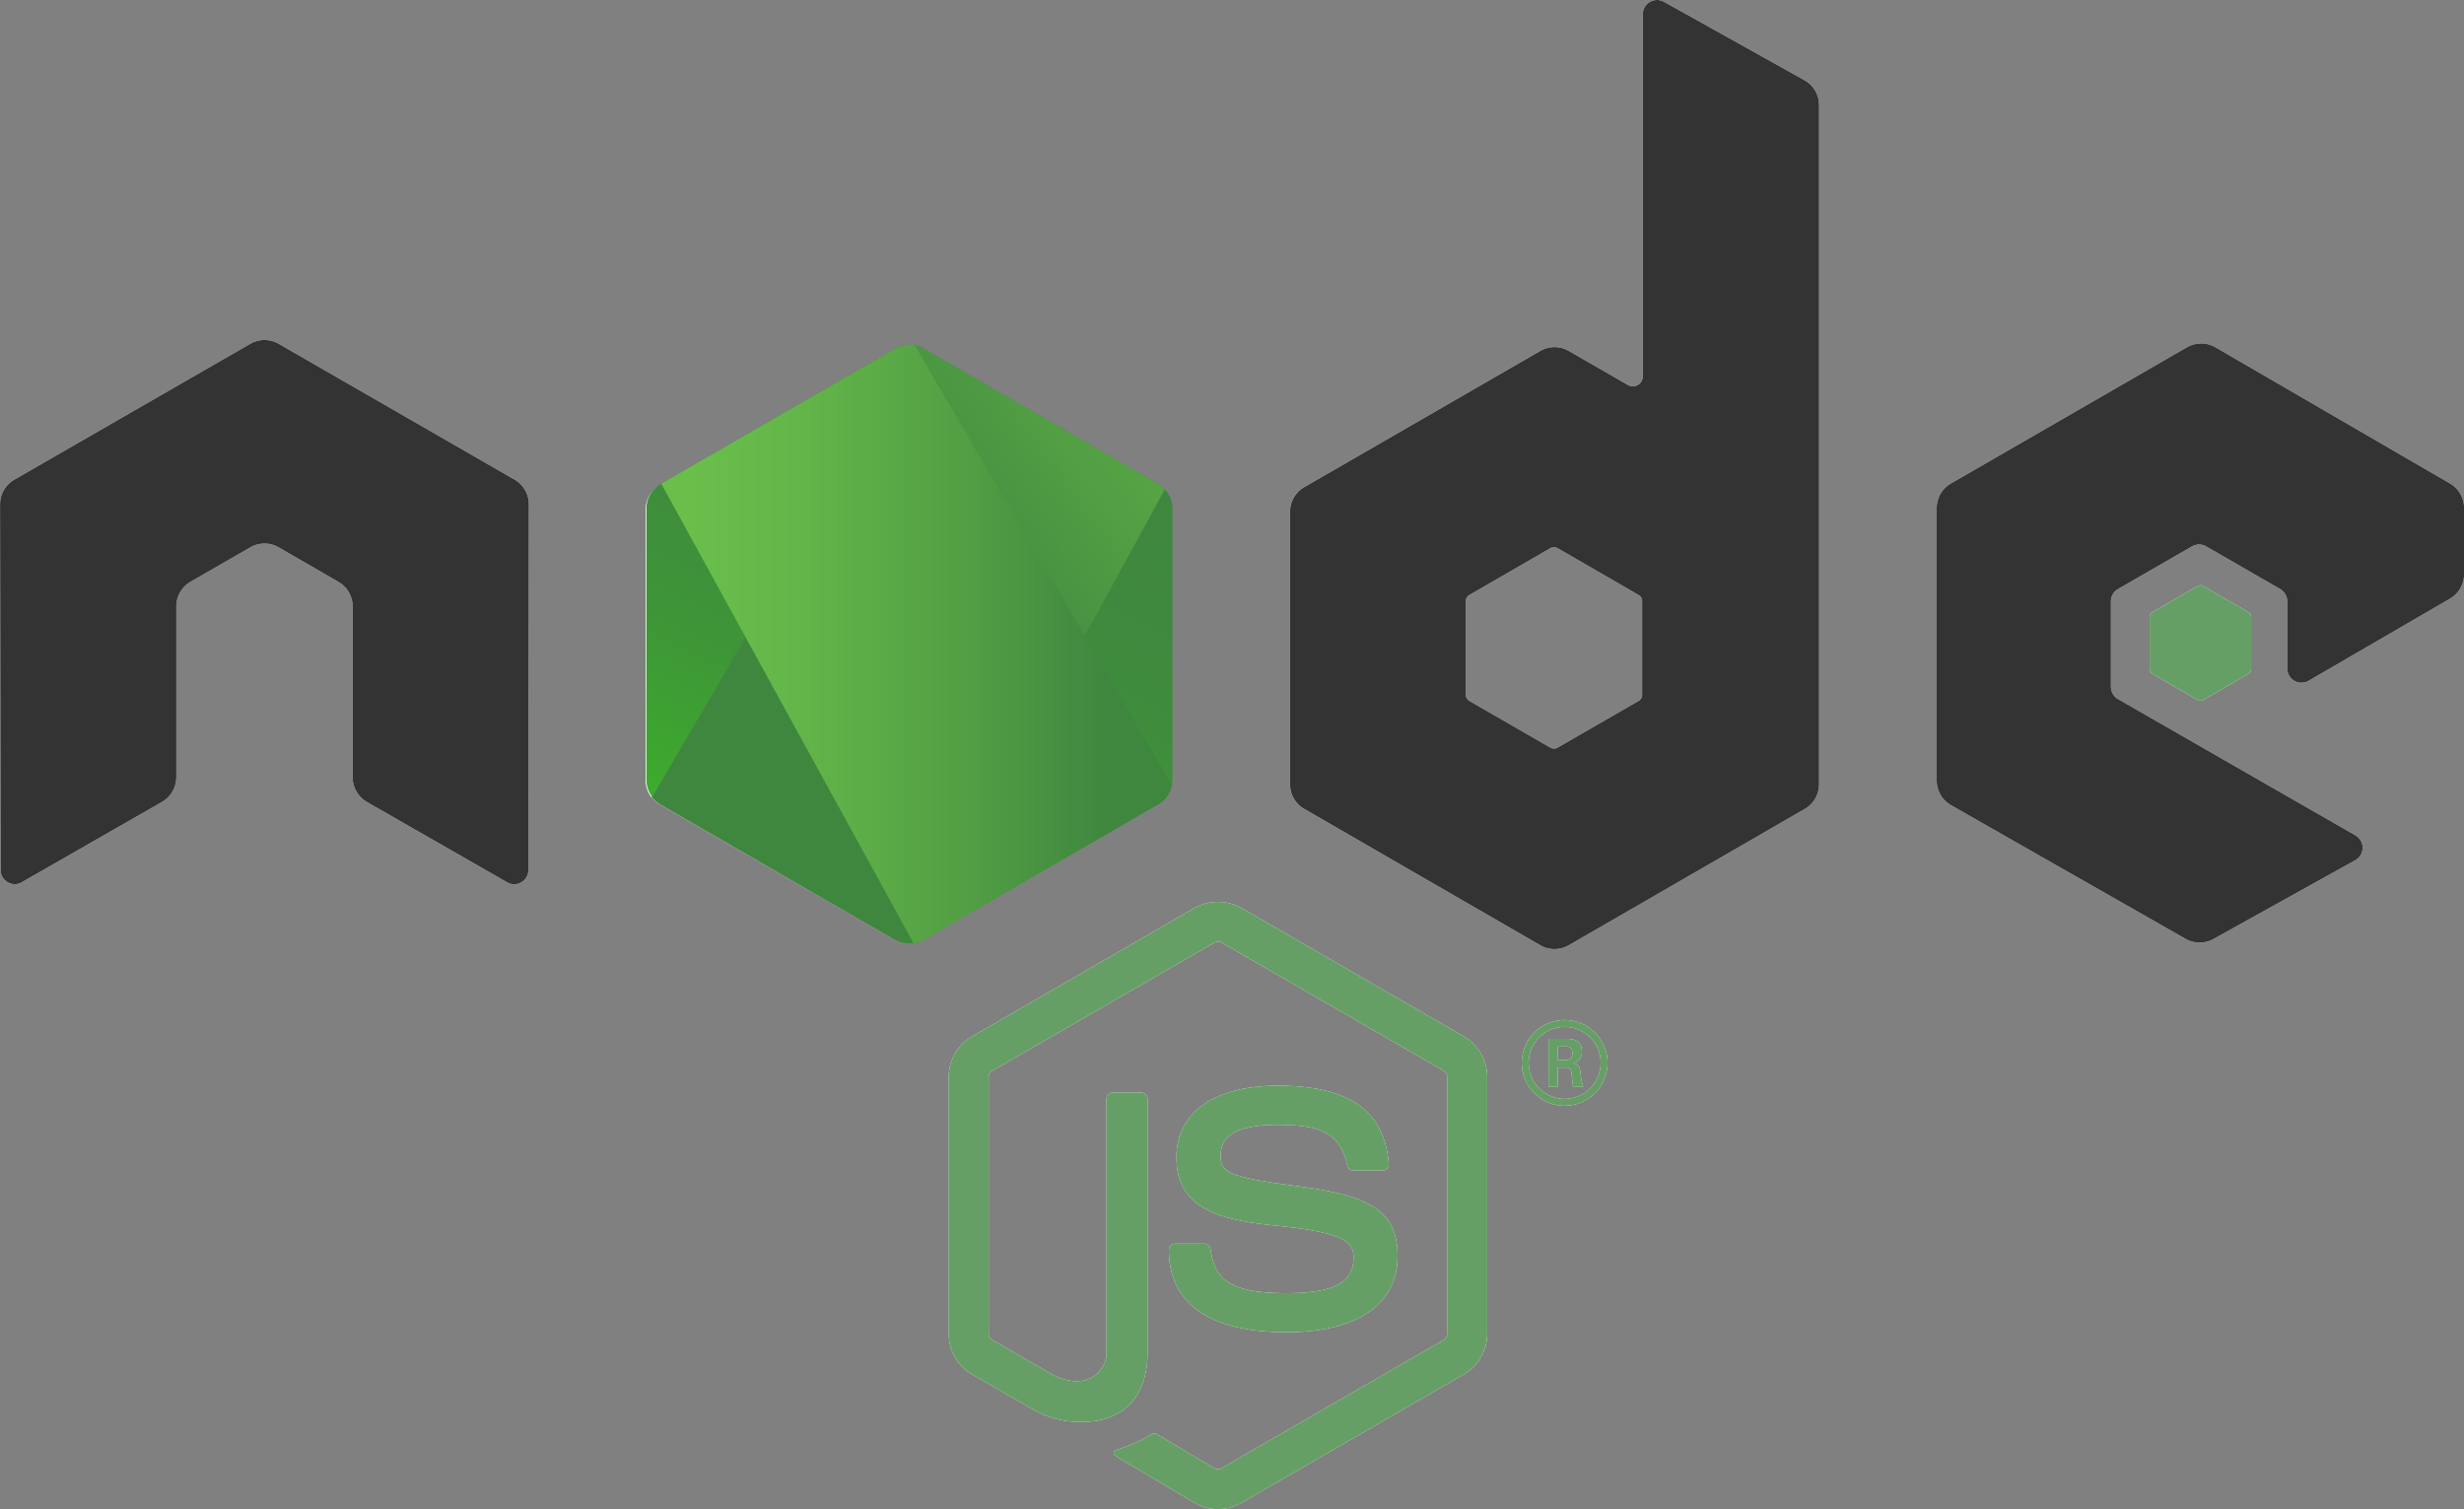 <?xml version="1.0" encoding="utf-8"?>
<svg xmlns="http://www.w3.org/2000/svg" xmlns:xlink="http://www.w3.org/1999/xlink" viewBox="26.52 19 146.95 90">
    <rect x="26.52" y="19" width="146.95" height="90" fill="#808080" stroke="none"/>
    <defs>
        <linearGradient id="a" x1="86.45" y1="45.807" x2="73.805" y2="71.603" gradientUnits="userSpaceOnUse">
            <stop offset="0" stop-color="#3f873f"/>
            <stop offset=".33" stop-color="#3f8b3d"/>
            <stop offset=".637" stop-color="#3e9637"/>
            <stop offset=".934" stop-color="#3da92e"/>
            <stop offset="1" stop-color="#3dae2b"/>
        </linearGradient>
        <linearGradient id="c" x1="65.022" y1="57.463" x2="96.316" y2="57.463" gradientUnits="userSpaceOnUse">
            <stop offset=".005" stop-color="#fff"/>
            <stop offset=".192" stop-color="#e8e8e8"/>
            <stop offset=".541" stop-color="#c3c3c3"/>
            <stop offset=".823" stop-color="#ababab"/>
            <stop offset="1" stop-color="#a3a3a3"/>
        </linearGradient>
        <clipPath id="d">
            <path d="M81.513 39.879a1.687 1.687 0 0 0-1.686 0l-13.962 8.057a1.686 1.686 0 0 0-.843 1.461v16.126a1.687 1.687 0 0 0 .843 1.461l13.962 8.064a1.689 1.689 0 0 0 1.687 0l13.959-8.064a1.689 1.689 0 0 0 .843-1.461V49.4a1.686 1.686 0 0 0-.844-1.46z" fill="none" clip-rule="evenodd"/>
        </clipPath>
        <linearGradient id="e" x1="64.805" y1="57.44" x2="97.087" y2="57.44" gradientUnits="userSpaceOnUse">
            <stop offset="0" stop-color="#a3a3a3"/>
            <stop offset=".177" stop-color="#ababab"/>
            <stop offset=".459" stop-color="#c3c3c3"/>
            <stop offset=".808" stop-color="#e8e8e8"/>
            <stop offset=".995" stop-color="#fff"/>
        </linearGradient>
        <clipPath id="f">
            <path d="M81.606 39.792a1.689 1.689 0 0 0-1.69 0l-14 8.077a1.69 1.69 0 0 0-.845 1.464V65.5a1.692 1.692 0 0 0 .845 1.464l14 8.083a1.691 1.691 0 0 0 1.691 0L95.6 66.964a1.694 1.694 0 0 0 .845-1.464V49.333a1.691 1.691 0 0 0-.846-1.464z" fill="url(#a)" clip-rule="evenodd"/>
        </clipPath>
        <linearGradient id="g" x1="78.629" y1="59.307" x2="114.109" y2="33.092" gradientUnits="userSpaceOnUse">
            <stop offset=".138" stop-color="#3f873f"/>
            <stop offset=".397" stop-color="#529f44"/>
            <stop offset=".711" stop-color="#63b649"/>
            <stop offset=".908" stop-color="#6abf4b"/>
        </linearGradient>
        <linearGradient id="b" x1="64.579" y1="36.878" x2="96.94" y2="36.878" gradientUnits="userSpaceOnUse">
            <stop offset=".092" stop-color="#6abf4b"/>
            <stop offset=".289" stop-color="#63b649"/>
            <stop offset=".603" stop-color="#529f44"/>
            <stop offset=".862" stop-color="#3f873f"/>
        </linearGradient>
        <linearGradient id="h" x1="64.579" y1="57.413" x2="96.94" y2="57.413" xlink:href="#b"/>
        <linearGradient id="i" x1="64.579" y1="66.651" x2="96.94" y2="66.651" xlink:href="#b"/>
        <linearGradient id="j" x1="64.579" y1="70.827" x2="96.94" y2="70.827" xlink:href="#b"/>
        <linearGradient id="k" x1="101.654" y1="45.042" x2="81.696" y2="85.757" xlink:href="#a"/>
    </defs>
    <g fill="#fff">
        <path d="M99.157 109a2.789 2.789 0 0 1-1.392-.372l-4.431-2.622c-.661-.37-.338-.5-.12-.577a8.832 8.832 0 0 0 2-.912.341.341 0 0 1 .33.026l3.4 2.021a.439.439 0 0 0 .411 0l13.271-7.66a.421.421 0 0 0 .2-.359V83.229a.431.431 0 0 0-.206-.366L99.364 75.21a.419.419 0 0 0-.409 0l-13.262 7.656a.426.426 0 0 0-.21.363v15.316a.405.405 0 0 0 .209.354l3.635 2.1c1.973.986 3.181-.175 3.181-1.343v-15.12a.381.381 0 0 1 .385-.382h1.683a.384.384 0 0 1 .385.382v15.121c0 2.633-1.434 4.143-3.93 4.143a5.677 5.677 0 0 1-3.057-.831l-3.48-2a2.8 2.8 0 0 1-1.394-2.424V83.229a2.8 2.8 0 0 1 1.392-2.418l13.271-7.669a2.907 2.907 0 0 1 2.789 0l13.27 7.669a2.8 2.8 0 0 1 1.394 2.418v15.316a2.809 2.809 0 0 1-1.394 2.421l-13.27 7.662a2.79 2.79 0 0 1-1.395.372z"/>
        <path d="M103.256 98.449c-5.807 0-7.024-2.666-7.024-4.9a.381.381 0 0 1 .384-.382h1.715a.384.384 0 0 1 .382.325c.259 1.746 1.031 2.628 4.543 2.628 2.8 0 3.986-.632 3.986-2.116 0-.855-.337-1.49-4.682-1.915-3.631-.359-5.877-1.162-5.877-4.066 0-2.678 2.257-4.275 6.041-4.275 4.251 0 6.355 1.476 6.622 4.642a.384.384 0 0 1-.383.417h-1.722a.382.382 0 0 1-.373-.3c-.413-1.838-1.418-2.426-4.144-2.426-3.053 0-3.407 1.064-3.407 1.86 0 .966.418 1.247 4.54 1.792 4.078.539 6.015 1.3 6.015 4.169 0 2.89-2.411 4.547-6.616 4.547z"/>
    </g>
    <path d="M122.392 82.387a2.558 2.558 0 1 1-2.557-2.558 2.565 2.565 0 0 1 2.557 2.558zm-4.7-.007a2.145 2.145 0 1 0 2.138-2.138 2.146 2.146 0 0 0-2.14 2.138zm1.184-1.428h.988c.338 0 1 0 1 .758a.66.66 0 0 1-.542.7c.393.027.419.284.473.649a2.863 2.863 0 0 0 .149.758h-.608c-.014-.135-.109-.866-.109-.906-.04-.163-.095-.244-.3-.244h-.5v1.15h-.555zm.542 1.259h.446a.386.386 0 0 0 .433-.406c0-.393-.271-.393-.42-.393h-.459z" fill="#fff"/>
    <path d="M58.061 49.08a1.7 1.7 0 0 0-.85-1.477l-14.069-8.1a1.658 1.658 0 0 0-.775-.224h-.146a1.679 1.679 0 0 0-.776.224l-14.07 8.1a1.7 1.7 0 0 0-.851 1.477l.031 21.8a.832.832 0 0 0 .424.733.815.815 0 0 0 .844 0l8.362-4.788a1.712 1.712 0 0 0 .851-1.474V55.168a1.692 1.692 0 0 1 .848-1.471l3.561-2.05a1.681 1.681 0 0 1 .851-.229 1.66 1.66 0 0 1 .846.229L46.7 53.7a1.694 1.694 0 0 1 .85 1.471v10.184a1.715 1.715 0 0 0 .851 1.474l8.36 4.788a.826.826 0 0 0 .85 0 .849.849 0 0 0 .422-.733zM125.761 19.108a.849.849 0 0 0-1.264.742v21.592a.595.595 0 0 1-.892.515l-3.524-2.03a1.7 1.7 0 0 0-1.7 0l-14.076 8.123a1.7 1.7 0 0 0-.85 1.471v16.25a1.7 1.7 0 0 0 .85 1.472l14.075 8.13a1.7 1.7 0 0 0 1.7 0l14.077-8.13a1.7 1.7 0 0 0 .85-1.472V25.266a1.7 1.7 0 0 0-.872-1.484zm-1.306 41.325a.425.425 0 0 1-.212.368l-4.833 2.785a.423.423 0 0 1-.424 0l-4.833-2.786a.424.424 0 0 1-.213-.368v-5.58a.425.425 0 0 1 .212-.368l4.833-2.792a.425.425 0 0 1 .425 0l4.833 2.792a.425.425 0 0 1 .212.368z" fill="#fff" fill-rule="evenodd"/>
    <g fill="#fff" fill-rule="evenodd">
        <path d="M172.63 54.707a1.7 1.7 0 0 0 .846-1.47V49.3a1.7 1.7 0 0 0-.846-1.47l-13.985-8.12a1.7 1.7 0 0 0-1.7 0l-14.074 8.12a1.7 1.7 0 0 0-.849 1.472v16.245a1.7 1.7 0 0 0 .858 1.477l13.983 7.968a1.7 1.7 0 0 0 1.667.008l8.457-4.7a.85.85 0 0 0 .013-1.48l-14.16-8.127a.848.848 0 0 1-.427-.737v-5.091a.848.848 0 0 1 .425-.736l4.407-2.541a.852.852 0 0 1 .849 0l4.409 2.541a.848.848 0 0 1 .425.736v4a.85.85 0 0 0 1.277.735z"/>
        <path d="M157.586 53.946a.322.322 0 0 1 .326 0l2.7 1.558a.326.326 0 0 1 .163.283v3.118a.327.327 0 0 1-.163.283l-2.7 1.558a.327.327 0 0 1-.326 0l-2.7-1.558a.327.327 0 0 1-.163-.283v-3.118a.326.326 0 0 1 .163-.283z"/>
    </g>
    <path d="M79.824 39.879a1.687 1.687 0 0 1 1.686 0l13.962 8.057a1.687 1.687 0 0 1 .844 1.461v16.126a1.689 1.689 0 0 1-.843 1.461L81.51 75.048a1.687 1.687 0 0 1-1.686 0l-13.959-8.064a1.687 1.687 0 0 1-.843-1.461V49.4a1.685 1.685 0 0 1 .843-1.46z" fill-rule="evenodd" fill="url(#c)"/>
    <g clip-path="url(#d)">
        <path d="M79.808 39.879l-13.975 8.057a1.717 1.717 0 0 0-.876 1.46v16.127a1.657 1.657 0 0 0 .392 1.057L81.061 39.7a1.7 1.7 0 0 0-1.253.179zM81.15 75.19a1.778 1.778 0 0 0 .327-.142l13.929-8.064a1.628 1.628 0 0 0 .777-1.461V49.4a1.751 1.751 0 0 0-.354-1.086z" fill="none"/>
        <path d="M95.4 47.936l-13.9-8.057a1.651 1.651 0 0 0-.441-.175L65.349 66.58a1.777 1.777 0 0 0 .475.4l13.983 8.064a1.656 1.656 0 0 0 1.343.142l14.679-26.875a1.488 1.488 0 0 0-.429-.375z" fill="#4b4b4b" opacity=".66"/>
        <g>
            <path d="M65.991 47.845l-.158.091a1.717 1.717 0 0 0-.876 1.46v16.127a1.71 1.71 0 0 0 .867 1.461l13.983 8.064a1.657 1.657 0 0 0 1.214.179zM96.183 49.4a1.631 1.631 0 0 0-.781-1.461L81.5 39.879a1.705 1.705 0 0 0-.388-.162L96.183 65.46z" fill="none"/>
            <path d="M81.477 75.048l13.929-8.064a1.628 1.628 0 0 0 .777-1.461v-.063L81.114 39.717a1.7 1.7 0 0 0-1.306.162l-13.817 7.966 15.03 27.382a1.737 1.737 0 0 0 .456-.179z" fill="url(#e)"/>
        </g>
    </g>
    <g>
        <g fill="#669f66">
            <path d="M99.157 109a2.789 2.789 0 0 1-1.392-.372l-4.431-2.622c-.661-.37-.338-.5-.12-.577a8.832 8.832 0 0 0 2-.912.341.341 0 0 1 .33.026l3.4 2.021a.439.439 0 0 0 .411 0l13.271-7.66a.421.421 0 0 0 .2-.359V83.229a.431.431 0 0 0-.206-.366L99.364 75.21a.419.419 0 0 0-.409 0l-13.262 7.656a.426.426 0 0 0-.21.363v15.316a.405.405 0 0 0 .209.354l3.635 2.1c1.973.986 3.181-.175 3.181-1.343v-15.12a.381.381 0 0 1 .385-.382h1.683a.384.384 0 0 1 .385.382v15.121c0 2.633-1.434 4.143-3.93 4.143a5.677 5.677 0 0 1-3.057-.831l-3.48-2a2.8 2.8 0 0 1-1.394-2.424V83.229a2.8 2.8 0 0 1 1.392-2.418l13.271-7.669a2.907 2.907 0 0 1 2.789 0l13.27 7.669a2.8 2.8 0 0 1 1.394 2.418v15.316a2.809 2.809 0 0 1-1.394 2.421l-13.27 7.662a2.79 2.79 0 0 1-1.395.372z"/>
            <path d="M103.256 98.449c-5.807 0-7.024-2.666-7.024-4.9a.381.381 0 0 1 .384-.382h1.715a.384.384 0 0 1 .382.325c.259 1.746 1.031 2.628 4.543 2.628 2.8 0 3.986-.632 3.986-2.116 0-.855-.337-1.49-4.682-1.915-3.631-.359-5.877-1.162-5.877-4.066 0-2.678 2.257-4.275 6.041-4.275 4.251 0 6.355 1.476 6.622 4.642a.384.384 0 0 1-.383.417h-1.722a.382.382 0 0 1-.373-.3c-.413-1.838-1.418-2.426-4.144-2.426-3.053 0-3.407 1.064-3.407 1.86 0 .966.418 1.247 4.54 1.792 4.078.539 6.015 1.3 6.015 4.169 0 2.89-2.411 4.547-6.616 4.547z"/>
        </g>
        <path d="M122.392 82.387a2.558 2.558 0 1 1-2.557-2.558 2.565 2.565 0 0 1 2.557 2.558zm-4.7-.007a2.145 2.145 0 1 0 2.138-2.138 2.146 2.146 0 0 0-2.14 2.138zm1.184-1.428h.988c.338 0 1 0 1 .758a.66.66 0 0 1-.542.7c.393.027.419.284.473.649a2.863 2.863 0 0 0 .149.758h-.608c-.014-.135-.109-.866-.109-.906-.04-.163-.095-.244-.3-.244h-.5v1.15h-.555zm.542 1.259h.446a.386.386 0 0 0 .433-.406c0-.393-.271-.393-.42-.393h-.459z" fill="#669f66"/>
        <path d="M58.061 49.08a1.7 1.7 0 0 0-.85-1.477l-14.069-8.1a1.658 1.658 0 0 0-.775-.224h-.146a1.679 1.679 0 0 0-.776.224l-14.07 8.1a1.7 1.7 0 0 0-.851 1.477l.031 21.8a.832.832 0 0 0 .424.733.815.815 0 0 0 .844 0l8.362-4.788a1.712 1.712 0 0 0 .851-1.474V55.168a1.692 1.692 0 0 1 .848-1.471l3.561-2.05a1.681 1.681 0 0 1 .851-.229 1.66 1.66 0 0 1 .846.229L46.7 53.7a1.694 1.694 0 0 1 .85 1.471v10.184a1.715 1.715 0 0 0 .851 1.474l8.36 4.788a.826.826 0 0 0 .85 0 .849.849 0 0 0 .422-.733zM125.761 19.108a.849.849 0 0 0-1.264.742v21.592a.595.595 0 0 1-.892.515l-3.524-2.03a1.7 1.7 0 0 0-1.7 0l-14.076 8.123a1.7 1.7 0 0 0-.85 1.471v16.25a1.7 1.7 0 0 0 .85 1.472l14.075 8.13a1.7 1.7 0 0 0 1.7 0l14.077-8.13a1.7 1.7 0 0 0 .85-1.472V25.266a1.7 1.7 0 0 0-.872-1.484zm-1.306 41.325a.425.425 0 0 1-.212.368l-4.833 2.785a.423.423 0 0 1-.424 0l-4.833-2.786a.424.424 0 0 1-.213-.368v-5.58a.425.425 0 0 1 .212-.368l4.833-2.792a.425.425 0 0 1 .425 0l4.833 2.792a.425.425 0 0 1 .212.368z" fill="#333" fill-rule="evenodd"/>
        <g fill-rule="evenodd">
            <path d="M172.63 54.707a1.7 1.7 0 0 0 .846-1.47V49.3a1.7 1.7 0 0 0-.846-1.47l-13.985-8.12a1.7 1.7 0 0 0-1.7 0l-14.074 8.12a1.7 1.7 0 0 0-.849 1.472v16.245a1.7 1.7 0 0 0 .858 1.477l13.983 7.968a1.7 1.7 0 0 0 1.667.008l8.457-4.7a.85.85 0 0 0 .013-1.48l-14.16-8.127a.848.848 0 0 1-.427-.737v-5.091a.848.848 0 0 1 .425-.736l4.407-2.541a.852.852 0 0 1 .849 0l4.409 2.541a.848.848 0 0 1 .425.736v4a.85.85 0 0 0 1.277.735z" fill="#333"/>
            <path d="M157.586 53.946a.322.322 0 0 1 .326 0l2.7 1.558a.326.326 0 0 1 .163.283v3.118a.327.327 0 0 1-.163.283l-2.7 1.558a.327.327 0 0 1-.326 0l-2.7-1.558a.327.327 0 0 1-.163-.283v-3.118a.326.326 0 0 1 .163-.283z" fill="#669f66"/>
        </g>
        <path d="M81.606 39.792a1.689 1.689 0 0 0-1.69 0l-14 8.077a1.69 1.69 0 0 0-.845 1.464V65.5a1.692 1.692 0 0 0 .845 1.464l14 8.083a1.691 1.691 0 0 0 1.691 0L95.6 66.964a1.694 1.694 0 0 0 .845-1.464V49.333a1.691 1.691 0 0 0-.846-1.464z" fill-rule="evenodd" fill="url(#a)"/>
        <g clip-path="url(#f)">
            <path d="M79.887 39.792l-14.026 8.077a1.746 1.746 0 0 0-.9 1.464V65.5a1.63 1.63 0 0 0 .436 1.075l15.755-26.958a1.718 1.718 0 0 0-1.265.175zM81.23 75.211a1.711 1.711 0 0 0 .394-.164l14.011-8.083a1.726 1.726 0 0 0 .88-1.464V49.333A1.67 1.67 0 0 0 96 48.159z" fill="none"/>
            <path d="M95.627 47.869l-14.036-8.077a1.693 1.693 0 0 0-.439-.175L65.393 66.575a1.941 1.941 0 0 0 .472.389l14.059 8.083a1.708 1.708 0 0 0 1.306.164L96 48.159a1.831 1.831 0 0 0-.373-.29z" fill="url(#g)"/>
            <g>
                <path d="M96.515 65.5V49.333a1.732 1.732 0 0 0-.888-1.464l-14.036-8.077a1.693 1.693 0 0 0-.515-.19l15.386 26.286a1.532 1.532 0 0 0 .053-.388zM65.861 47.869a1.746 1.746 0 0 0-.9 1.464V65.5a1.755 1.755 0 0 0 .908 1.464l14.059 8.083a1.7 1.7 0 0 0 1.082.21L65.945 47.82z" fill="none"/>
                <path fill="url(#b)" d="M79.449 36.823l-.192.11h.256l-.064-.11z"/>
                <path d="M95.635 66.964a1.766 1.766 0 0 0 .827-1.076L81.076 39.6a1.711 1.711 0 0 0-1.189.19l-13.942 8.03 15.061 27.437a1.674 1.674 0 0 0 .618-.21z" fill="url(#h)"/>
                <path fill="url(#i)" d="M96.94 66.704l-.093-.159v.212l.093-.053z"/>
                <path d="M95.635 66.964l-14.011 8.083a1.674 1.674 0 0 1-.618.21l.279.509 15.562-9.009v-.212l-.385-.657a1.766 1.766 0 0 1-.827 1.076z" fill="url(#j)"/>
                <path d="M95.635 66.964l-14.011 8.083a1.674 1.674 0 0 1-.618.21l.279.509 15.562-9.009v-.212l-.385-.657a1.766 1.766 0 0 1-.827 1.076z" fill="url(#k)"/>
            </g>
        </g>
    </g>
</svg>